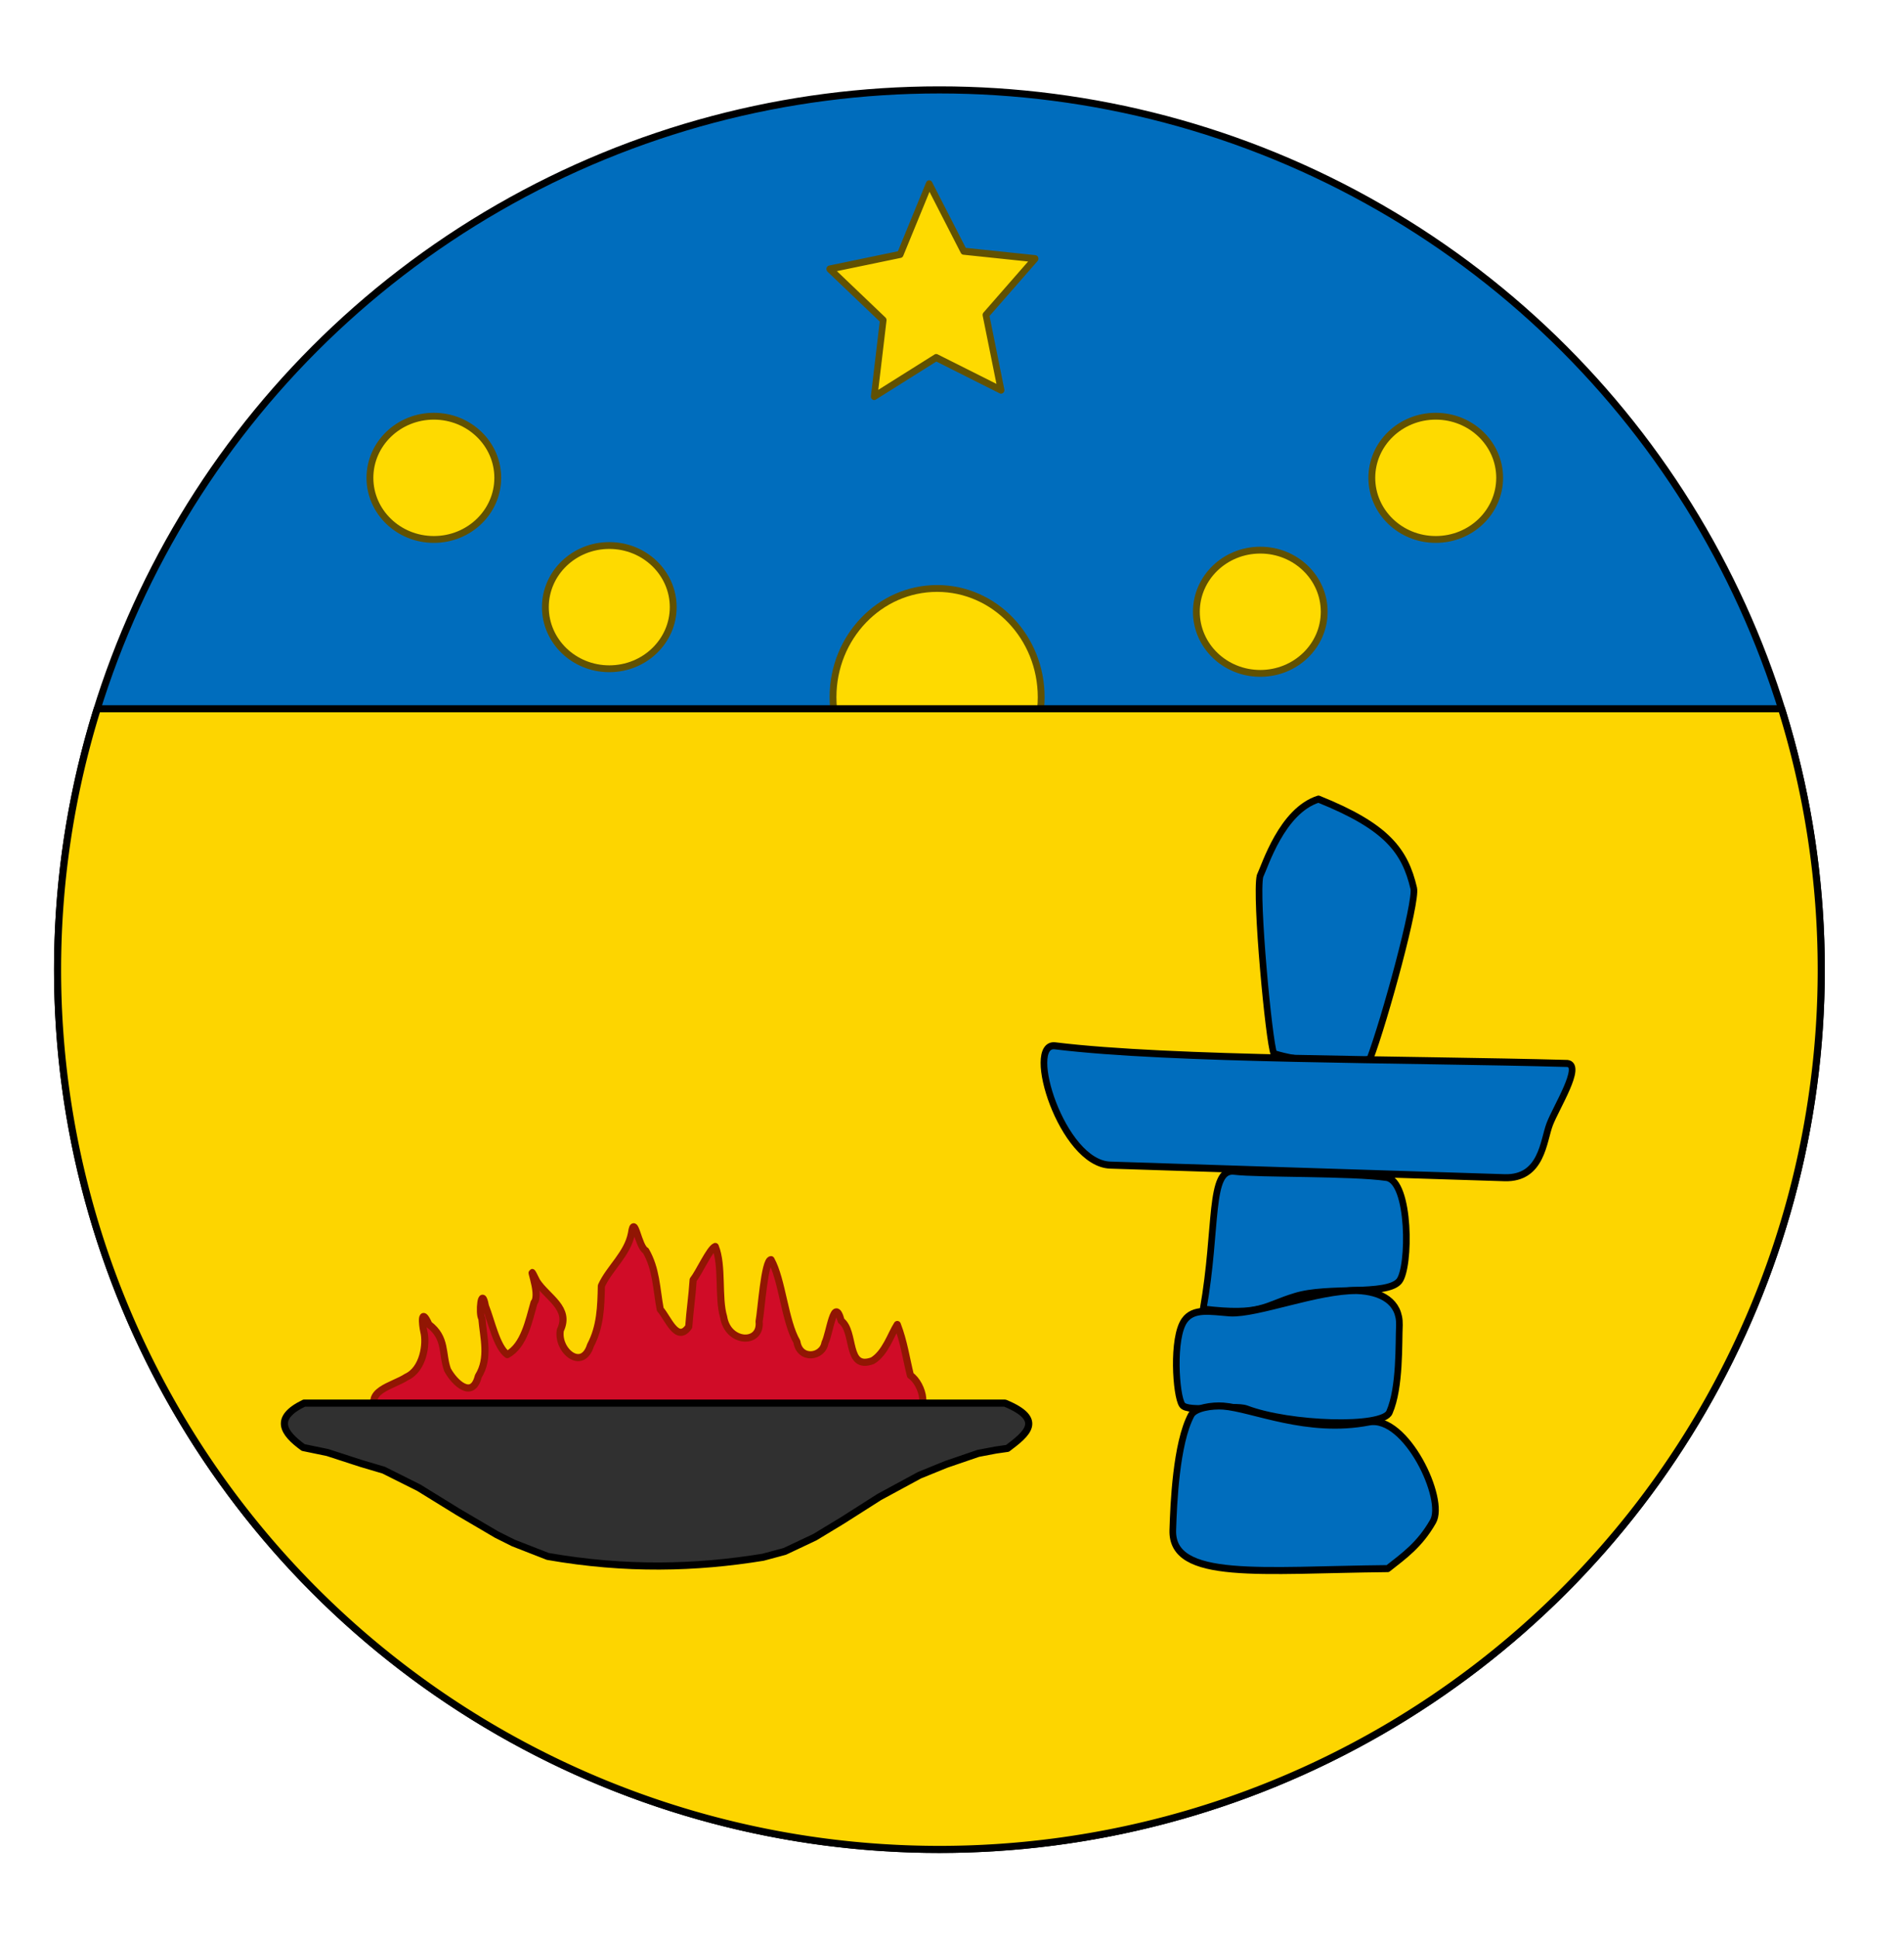 <?xml version="1.0" encoding="UTF-8" standalone="no"?>
<!-- Created with Inkscape (http://www.inkscape.org/) -->

<svg
   width="584.714mm"
   height="595.026mm"
   viewBox="0 0 584.714 595.026"
   version="1.1"
   id="svg192"
   xml:space="preserve"
   inkscape:version="1.2.2 (b0a8486, 2022-12-01)"
   sodipodi:docname="ShieldofarmsofNunavut.svg"
   xmlns:inkscape="http://www.inkscape.org/namespaces/inkscape"
   xmlns:sodipodi="http://sodipodi.sourceforge.net/DTD/sodipodi-0.dtd"
   xmlns="http://www.w3.org/2000/svg"
   xmlns:svg="http://www.w3.org/2000/svg"
   xmlns:rdf="http://www.w3.org/1999/02/22-rdf-syntax-ns#"
   xmlns:cc="http://creativecommons.org/ns#"
   xmlns:dc="http://purl.org/dc/elements/1.1/"><sodipodi:namedview
     id="namedview194"
     pagecolor="#ffffff"
     bordercolor="#000000"
     borderopacity="0.25"
     inkscape:showpageshadow="2"
     inkscape:pageopacity="0.0"
     inkscape:pagecheckerboard="0"
     inkscape:deskcolor="#d1d1d1"
     inkscape:document-units="mm"
     showgrid="false"
     inkscape:zoom="0.10263363"
     inkscape:cx="-2314.0563"
     inkscape:cy="1836.63"
     inkscape:window-width="1652"
     inkscape:window-height="1099"
     inkscape:window-x="276"
     inkscape:window-y="25"
     inkscape:window-maximized="0"
     inkscape:current-layer="layer1" /><defs
     id="defs189" /><g
     inkscape:label="Layer 1"
     inkscape:groupmode="layer"
     id="layer1"
     transform="translate(217.597,-207.763)"><g
       id="g19099"><ellipse
         style="opacity:1;fill:#006dbd;fill-opacity:1;stroke:#000000;stroke-width:2.176;stroke-linecap:round;stroke-linejoin:round;stroke-opacity:1"
         id="path9639"
         cx="70.893"
         cy="505.47"
         rx="270.813"
         ry="270.104" /><ellipse
         style="opacity:1;fill:#feda00;fill-opacity:1;stroke:#615102;stroke-width:2.1;stroke-linecap:round;stroke-linejoin:round;stroke-dasharray:none;stroke-opacity:1"
         id="path11657"
         cx="70.184"
         cy="421.815"
         rx="31.966"
         ry="33.384" /><path
         id="ellipse10886"
         style="opacity:1;fill:#fdd500;fill-opacity:1;stroke:#000000;stroke-width:2.176;stroke-linecap:round;stroke-linejoin:round;stroke-opacity:1"
         d="M -187.714,425.36 A 270.813,270.104 0 0 0 -199.919,505.469 270.813,270.104 0 0 0 70.893,775.573 270.813,270.104 0 0 0 341.706,505.469 270.813,270.104 0 0 0 329.501,425.36 Z" /><path
         style="opacity:1;fill:#d00c27;fill-opacity:1;stroke:#911603;stroke-width:2.19;stroke-linecap:round;stroke-linejoin:round;stroke-opacity:1"
         d="m -101.325,641.636 c -5.107,-6.838 4.368,-8.313 8.566,-11.103 5.153,-2.351 6.286,-10.152 5.314,-13.985 -0.496,-2.04 -1.038,-7.856 1.551,-2.172 5.445,4.133 3.952,8.985 5.718,13.916 2.119,3.977 7.649,9.241 9.464,2.019 3.478,-5.593 1.579,-11.816 1.102,-17.716 -1.034,-1.456 -0.135,-10.445 1.075,-3.859 1.867,4.657 3.46,12.542 6.726,14.921 5.182,-2.812 6.631,-10.46 8.215,-15.964 2.424,-2.821 -3.067,-14.441 0.836,-6.536 3.252,4.98 10.467,8.219 7.239,15.02 -1.049,6.253 6.714,12.686 9.258,4.629 3.053,-5.737 3.214,-11.957 3.343,-18.259 2.483,-5.502 8.069,-9.797 9.258,-16.202 0.888,-6.172 2.063,4.272 4.372,5.401 3.252,5.617 3.238,11.449 4.443,18.008 2.346,2.58 5.152,10.529 8.761,5.333 0.362,-5.116 1.015,-9.146 1.357,-14.396 1.819,-2.281 5.074,-9.576 6.784,-10.231 2.4,5.877 0.792,15.691 2.572,21.602 1.315,8.276 11.685,8.601 10.891,1.407 0.639,-3.237 1.641,-18.847 3.66,-18.97 3.449,6.169 4.24,18.905 7.945,25.209 0.908,5.795 7.911,4.779 8.622,0.326 1.453,-2.771 2.799,-14.848 4.983,-6.764 4.446,3.377 1.358,15.279 9.616,12.258 3.954,-2.361 5.677,-8.111 7.614,-11.114 2.035,5.255 2.713,10.302 4.027,15.61 3.875,2.547 6.558,12.727 -1.076,10.189 -5.852,1.804 -12.049,0.121 -18.158,0.433 -6.407,-1.853 -11.814,1.771 -17.877,1.281 -7.471,0.646 -14.906,1.802 -22.434,2.128 -9.611,1.732 -19.45,0.693 -29.06,2.193 -6.226,1.752 -12.787,0.854 -19.287,0.421 -12.574,-1.562 -25.282,-0.901 -37.931,-1.176 -5.432,-0.041 -12.586,0.95 -16.202,-3.086 l -0.643,-0.386 z"
         id="path12594"
         sodipodi:nodetypes="ccccccccccccccccccccccccccccccccccccccc" /><ellipse
         style="opacity:1;fill:#feda00;fill-opacity:1;stroke:#615102;stroke-width:2.1;stroke-linecap:round;stroke-linejoin:round;stroke-dasharray:none;stroke-opacity:1"
         id="ellipse12387"
         cx="169.435"
         cy="395.585"
         rx="19.628"
         ry="18.919" /><g
         id="g9519"
         transform="matrix(0.262,0,0,0.293,-104.674,-199.875)"
         style="fill:#006dbd;fill-opacity:1;stroke-width:7.58;stroke-dasharray:none"><g
           id="g11066"
           transform="matrix(1.714,0,0,1.624,-334.786,-1089.787)"
           style="fill:#006dbd;fill-opacity:1;stroke-width:4.543;stroke-dasharray:none"><path
             id="path628"
             inkscape:connector-curvature="0"
             sodipodi:nodetypes="cccccc"
             style="fill:#006dbd;fill-opacity:1;fill-rule:evenodd;stroke:#000000;stroke-width:4.543;stroke-linecap:round;stroke-linejoin:round;stroke-dasharray:none"
             d="m 910.648,2100.854 c 2.21,8.782 -19.915,85.181 -30.025,110.33 -18.62,4.04 -48.47,1.52 -65.62,-3.61 -3.35,-7.07 -12.745,-101.245 -9.465,-114.619 3.4,-6.537 14.92,-42.128 39.97,-49.62 46.906,17.754 59.156,33.438 65.14,57.52 z" /><path
             id="path629"
             inkscape:connector-curvature="0"
             sodipodi:nodetypes="ccssss"
             style="fill:#006dbd;fill-opacity:1;fill-rule:evenodd;stroke:#000000;stroke-width:4.543;stroke-linecap:round;stroke-linejoin:round;stroke-dasharray:none"
             d="m 665.363,2202.527 c 79.7,9.24 240.09,8.51 350.42,11.38 10.41,1.3 -7.65,28.15 -12.12,39.15 -4.43,10.87 -5.28,35.23 -30.79,34.58 -93.73,-2.79 -178.6,-5.33 -269.78,-8.14 -33.09,-1.02 -58.69,-79.29 -37.73,-76.97 z" /><path
             id="path630"
             inkscape:connector-curvature="0"
             sodipodi:nodetypes="cssscs"
             style="fill:#006dbd;fill-opacity:1;fill-rule:evenodd;stroke:#000000;stroke-width:4.543;stroke-linecap:round;stroke-linejoin:round;stroke-dasharray:none"
             d="m 788.053,2283.477 c 16.11,1.86 80.12,0.73 104.03,3.98 16.35,2.47 16.15,58.21 8.59,66.9 -8.4,9.6 -48.77,3.26 -71.14,9.91 -21.29,6.04 -23.02,12.66 -62.87,8.12 9.87,-52.63 3.69,-91.05 21.39,-88.91 z" /><path
             id="path631"
             inkscape:connector-curvature="0"
             sodipodi:nodetypes="csssssss"
             style="fill:#006dbd;fill-opacity:1;fill-rule:evenodd;stroke:#000000;stroke-width:4.543;stroke-linecap:round;stroke-linejoin:round;stroke-dasharray:none"
             d="m 753.873,2379.727 c 6.14,-8.16 17.6,-5.81 31.27,-4.86 18.69,0.88 59.59,-14.72 86.82,-14.45 16.51,0.6 29.23,7.25 28.9,22.19 -0.6,11.82 0.59,40.27 -6.81,56.31 -4.39,10.44 -68.38,8.45 -97.73,-2.09 -8.56,-3.03 -40.42,2.86 -44.06,-2.7 -4.23,-5.82 -6.91,-43.08 1.61,-54.4 z" /><path
             id="path632"
             inkscape:connector-curvature="0"
             sodipodi:nodetypes="cssscss"
             style="fill:#006dbd;fill-opacity:1;fill-rule:evenodd;stroke:#000000;stroke-width:4.543;stroke-linecap:round;stroke-linejoin:round;stroke-dasharray:none"
             d="m 758.463,2440.757 c 2.53,-4.69 14.4,-6.3 21.93,-5.77 19.87,1.39 57.45,18 99.57,10.26 25.41,-4.6 52.8,50 43.82,64.28 -9.19,15.13 -19.81,22.07 -30.88,30.32 -86.24,0.78 -148.09,8.22 -147.02,-24.86 0.56,-16.95 2.27,-55.92 12.58,-74.23 z" /></g></g><path
         sodipodi:type="star"
         style="opacity:1;fill:#feda00;fill-opacity:1;stroke:#615102;stroke-width:1.767;stroke-linecap:round;stroke-linejoin:round;stroke-dasharray:none;stroke-opacity:1"
         id="path11534"
         inkscape:flatsided="false"
         sodipodi:sides="5"
         sodipodi:cx="62.386147"
         sodipodi:cy="280.73764"
         sodipodi:r1="28.918926"
         sodipodi:r2="14.459462"
         sodipodi:arg1="1.3734008"
         sodipodi:arg2="2.0017193"
         inkscape:rounded="0"
         inkscape:randomized="0"
         d="m 68.058,309.095 -11.711,-15.22 -19.177,1.019 10.856,-15.841 -6.895,-17.923 18.421,5.429 14.915,-12.097 0.529,19.197 16.114,10.447 -18.094,6.435 z"
         inkscape:transform-center-x="2.7591546"
         inkscape:transform-center-y="-3.4303157"
         transform="matrix(1.021,-0.566,0.524,1.093,-141.616,28.224)" /><ellipse
         style="opacity:1;fill:#feda00;fill-opacity:1;stroke:#615102;stroke-width:2.1;stroke-linecap:round;stroke-linejoin:round;stroke-dasharray:none;stroke-opacity:1"
         id="ellipse12389"
         cx="223.314"
         cy="354.467"
         rx="19.628"
         ry="18.919" /><ellipse
         style="opacity:1;fill:#feda00;fill-opacity:1;stroke:#615102;stroke-width:2.1;stroke-linecap:round;stroke-linejoin:round;stroke-dasharray:none;stroke-opacity:1"
         id="ellipse12391"
         cx="-30.484"
         cy="394.167"
         rx="19.628"
         ry="18.919" /><ellipse
         style="opacity:1;fill:#feda00;fill-opacity:1;stroke:#615102;stroke-width:2.1;stroke-linecap:round;stroke-linejoin:round;stroke-dasharray:none;stroke-opacity:1"
         id="ellipse12393"
         cx="-84.363"
         cy="354.467"
         rx="19.628"
         ry="18.919" /><path
         style="opacity:1;fill:#303030;fill-opacity:1;stroke:#000000;stroke-width:2.19;stroke-linecap:round;stroke-linejoin:round;stroke-opacity:1"
         d="m -124.213,638.55 c -9.36,4.543 -6.556,9.087 -0.257,13.63 l 7.458,1.543 10.287,3.343 6.944,2.057 10.801,5.401 12.087,7.458 11.83,6.944 5.143,2.572 10.544,4.115 c 23.898,4.193 45.618,3.595 66.092,0.257 l 6.686,-1.8 9.258,-4.372 8.487,-5.143 11.315,-7.201 12.344,-6.686 8.229,-3.343 9.772,-3.343 5.401,-1.029 3.6,-0.514 c 5.829,-4.404 11.489,-8.814 -0.772,-13.887 z"
         id="path12543"
         sodipodi:nodetypes="cccccccccccccccccccccc" /></g></g></svg>
